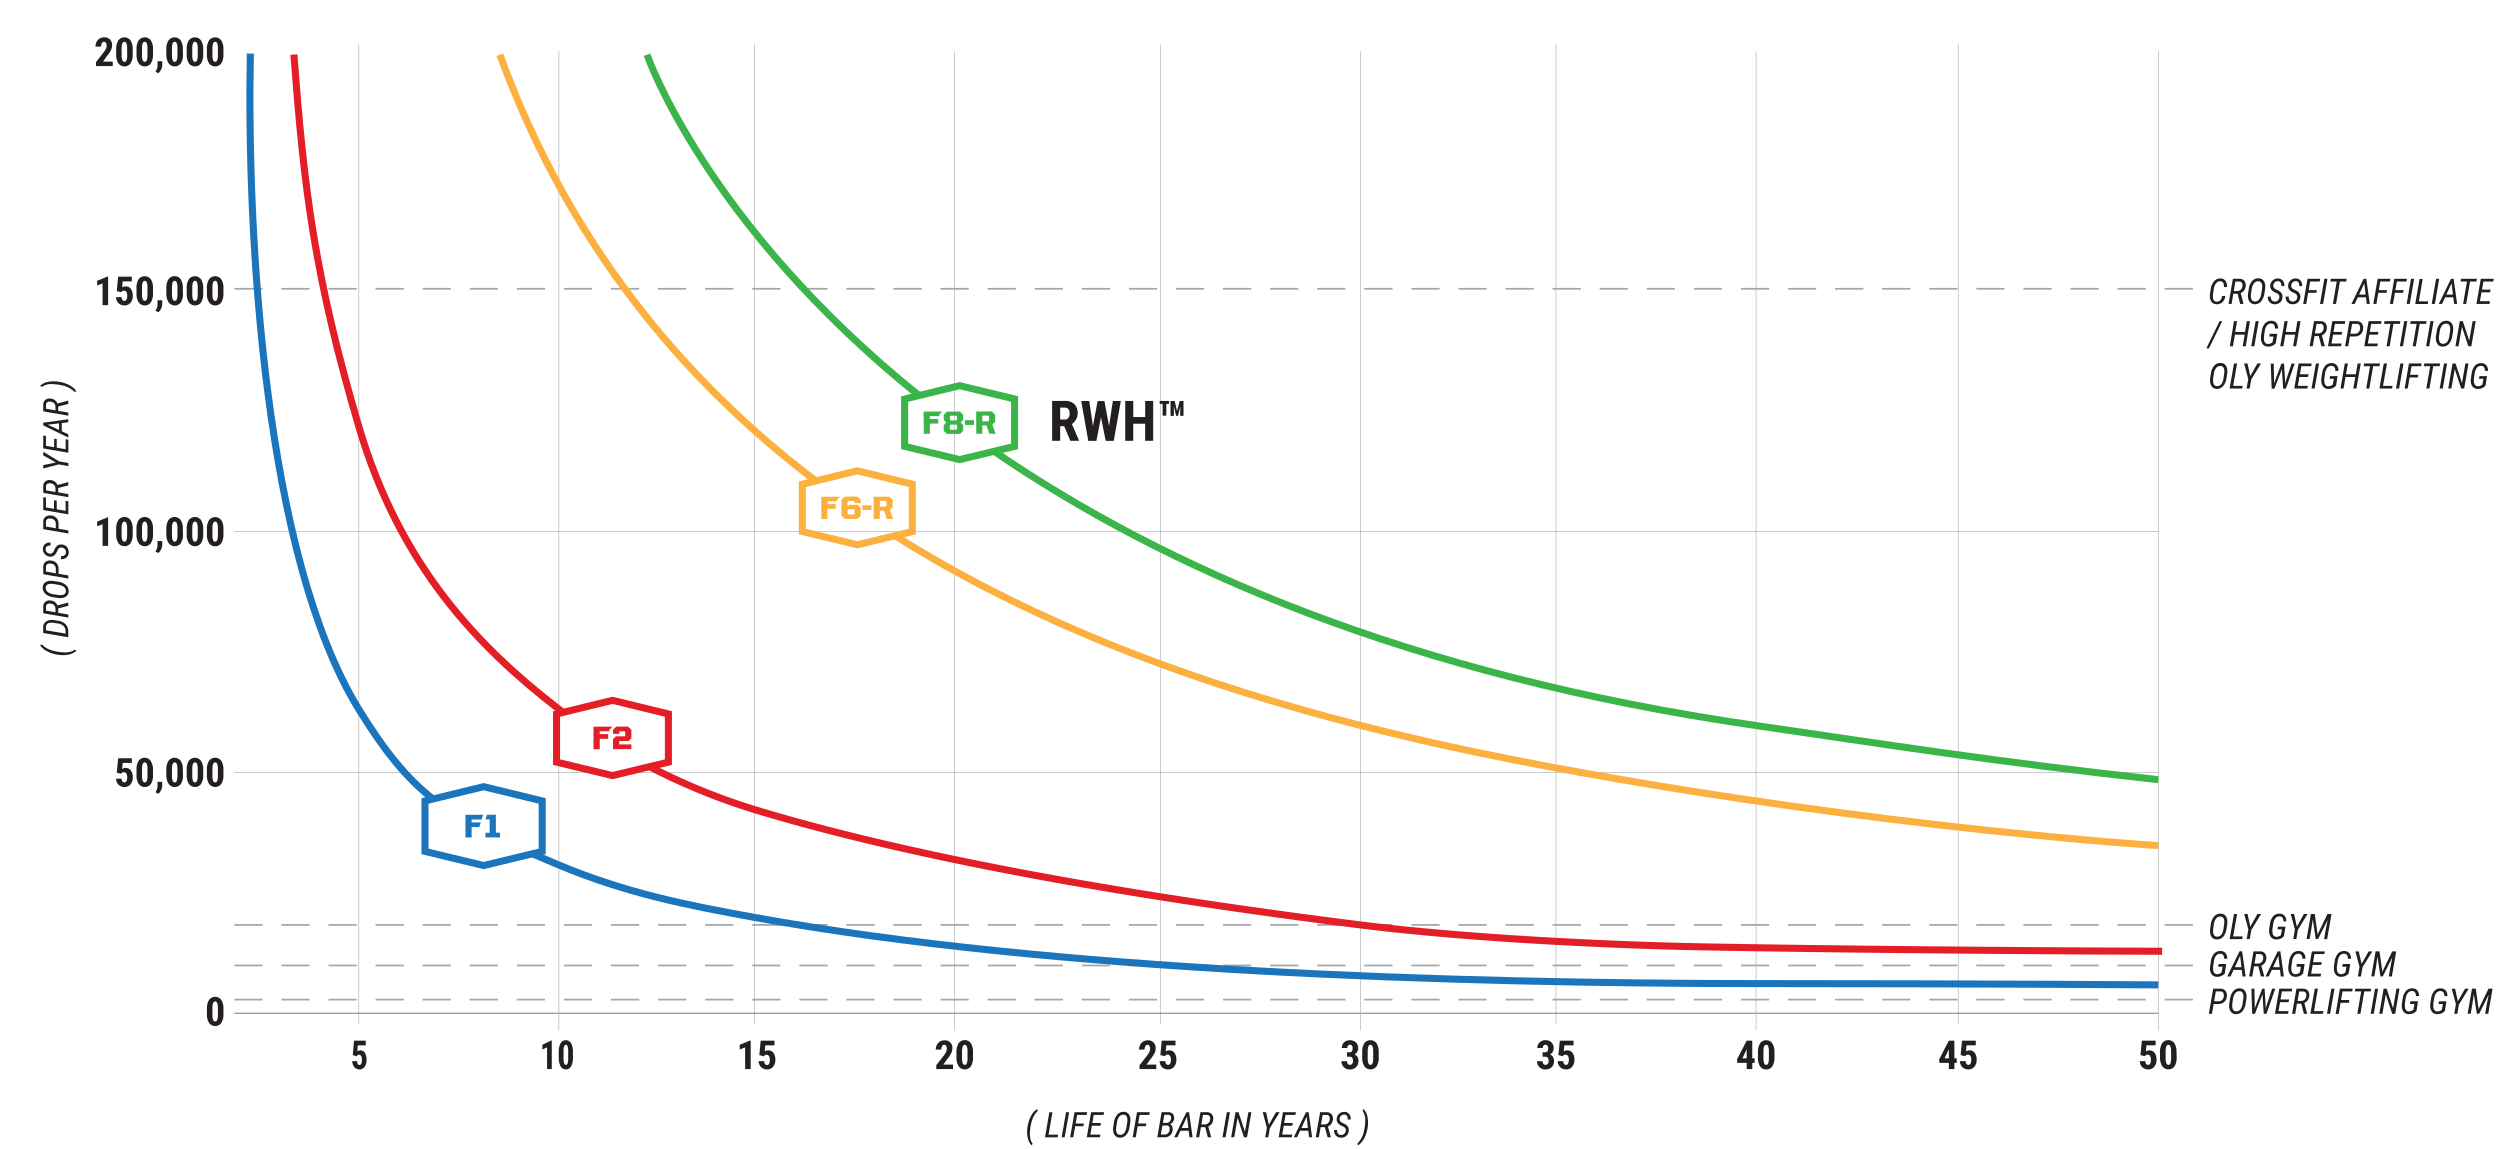 <?xml version="1.0" encoding="UTF-8"?> <svg xmlns="http://www.w3.org/2000/svg" id="ARTWORK" viewBox="0 0 1062 488"> <defs> <style>.cls-1,.cls-10,.cls-2,.cls-3,.cls-5,.cls-7,.cls-9{fill:none;stroke-miterlimit:10;}.cls-1,.cls-2{stroke:#a5a7aa;}.cls-1,.cls-3{stroke-width:0.25px;}.cls-2{stroke-width:0.75px;stroke-dasharray:12 8;}.cls-3{stroke:#231f20;}.cls-4{fill:#231f20;}.cls-5{stroke:#1b75bc;}.cls-10,.cls-5,.cls-7,.cls-9{stroke-width:3px;}.cls-6{fill:#1b75bc;}.cls-7{stroke:#e41e26;}.cls-8{fill:#e41e26;}.cls-9{stroke:#3bb54a;}.cls-10{stroke:#fbb040;}.cls-11{fill:#3bb54a;}.cls-12{fill:#fbb040;}</style> </defs> <title>Fscale_ApplicationChart_Research</title> <line class="cls-1" x1="152.42" y1="434.89" x2="152.42" y2="18.74"></line> <line class="cls-1" x1="320.53" y1="434.89" x2="320.53" y2="18.74"></line> <line class="cls-1" x1="492.88" y1="434.89" x2="492.88" y2="18.74"></line> <line class="cls-1" x1="660.98" y1="434.89" x2="660.98" y2="18.74"></line> <line class="cls-1" x1="831.84" y1="434.89" x2="831.84" y2="18.74"></line> <line class="cls-2" x1="99.54" y1="122.68" x2="935.84" y2="122.68"></line> <line class="cls-1" x1="99.54" y1="225.79" x2="916.84" y2="225.79"></line> <line class="cls-1" x1="99.54" y1="328.09" x2="916.84" y2="328.09"></line> <line class="cls-2" x1="99.54" y1="392.9" x2="935.84" y2="392.9"></line> <line class="cls-3" x1="99.54" y1="430.39" x2="916.84" y2="430.39"></line> <line class="cls-1" x1="99.54" y1="430.39" x2="916.84" y2="430.39"></line> <polyline class="cls-1" points="237.42 437.89 237.42 358.37 237.42 332.55 237.42 21.75"></polyline> <line class="cls-1" x1="405.53" y1="437.89" x2="405.53" y2="21.74"></line> <line class="cls-1" x1="577.88" y1="437.89" x2="577.88" y2="21.74"></line> <line class="cls-1" x1="745.98" y1="437.89" x2="745.98" y2="21.74"></line> <path class="cls-4" d="M94.92,430.72a6.85,6.85,0,0,1-.91,3.84,3.21,3.21,0,0,1-5.17,0,6.55,6.55,0,0,1-.94-3.69v-2.28a6.76,6.76,0,0,1,.9-3.82,3.21,3.21,0,0,1,5.2,0,6.63,6.63,0,0,1,.92,3.74Zm-2.36-2.45a6.19,6.19,0,0,0-.28-2.15.94.94,0,0,0-.88-.71c-.75,0-1.13.87-1.16,2.62v3a6.06,6.06,0,0,0,.29,2.19,1,1,0,0,0,.89.71.91.91,0,0,0,.85-.67,6,6,0,0,0,.29-2Z"></path> <path class="cls-4" d="M234.4,454.14h-2v-9.22l-2,.89v-2l3.78-1.8h.21Z"></path> <path class="cls-4" d="M243.38,449.15a7.64,7.64,0,0,1-.78,3.83,2.54,2.54,0,0,1-4.44,0,7.37,7.37,0,0,1-.81-3.69V447a7.65,7.65,0,0,1,.78-3.82,2.55,2.55,0,0,1,4.46,0,7.49,7.49,0,0,1,.79,3.74Zm-2-2.45a7.21,7.21,0,0,0-.24-2.15q-.24-.72-.75-.72c-.64,0-1,.88-1,2.63v3a7.34,7.34,0,0,0,.24,2.18c.17.48.42.72.77.72s.57-.23.73-.67a6.46,6.46,0,0,0,.25-2Z"></path> <path class="cls-4" d="M404.84,454.15h-7.12V452.5l3.27-4.17a9.75,9.75,0,0,0,.92-1.52,3.11,3.11,0,0,0,.29-1.25,2.42,2.42,0,0,0-.28-1.27.89.89,0,0,0-.8-.46,1,1,0,0,0-.91.54,2.89,2.89,0,0,0-.33,1.51h-2.36a4.6,4.6,0,0,1,.46-2,3.46,3.46,0,0,1,1.3-1.43,3.51,3.51,0,0,1,1.88-.51,3.1,3.1,0,0,1,3.4,3.43,4.82,4.82,0,0,1-.49,2.07,12.68,12.68,0,0,1-1.79,2.59l-1.55,2.22h4.11Z"></path> <path class="cls-4" d="M413.33,449.15a6.71,6.71,0,0,1-.91,3.83,3.2,3.2,0,0,1-5.16,0,6.55,6.55,0,0,1-.95-3.69v-2.28a6.75,6.75,0,0,1,.91-3.82,2.94,2.94,0,0,1,2.59-1.33,3,3,0,0,1,2.6,1.31,6.66,6.66,0,0,1,.92,3.74ZM411,446.7a6.15,6.15,0,0,0-.29-2.15.93.93,0,0,0-.88-.72c-.74,0-1.13.88-1.16,2.63v3a6.19,6.19,0,0,0,.29,2.18,1,1,0,0,0,.89.72.9.9,0,0,0,.85-.67,6,6,0,0,0,.3-2Z"></path> <path class="cls-4" d="M572.16,447h1.14a1,1,0,0,0,1-.46,2.15,2.15,0,0,0,.3-1.21,1.81,1.81,0,0,0-.31-1.13,1,1,0,0,0-.83-.41,1,1,0,0,0-.8.39,1.49,1.49,0,0,0-.31,1H570a3.33,3.33,0,0,1,.43-1.7,3.05,3.05,0,0,1,1.22-1.17,4,4,0,0,1,4.35.49,3.38,3.38,0,0,1,.95,2.52,2.86,2.86,0,0,1-.43,1.53,3,3,0,0,1-1.12,1.07,2.55,2.55,0,0,1,1.27,1.1,3.76,3.76,0,0,1-.6,4.3,3.76,3.76,0,0,1-2.7,1,3.4,3.4,0,0,1-2.51-1,3.35,3.35,0,0,1-1-2.51h2.35a1.71,1.71,0,0,0,.34,1.09,1,1,0,0,0,.86.45,1.17,1.17,0,0,0,1-.45,1.92,1.92,0,0,0,.35-1.2q0-1.8-1.38-1.8h-1.16Z"></path> <path class="cls-4" d="M585.68,449.15a6.71,6.71,0,0,1-.91,3.83,3.2,3.2,0,0,1-5.16,0,6.47,6.47,0,0,1-.94-3.69v-2.28a6.76,6.76,0,0,1,.9-3.82,3.21,3.21,0,0,1,5.19,0,6.58,6.58,0,0,1,.92,3.74Zm-2.35-2.45a6.15,6.15,0,0,0-.29-2.15.93.93,0,0,0-.87-.72c-.75,0-1.14.88-1.17,2.63v3a6.19,6.19,0,0,0,.29,2.18,1,1,0,0,0,.89.72.9.9,0,0,0,.85-.67,5.71,5.71,0,0,0,.3-2Z"></path> <path class="cls-4" d="M744.37,449.58h1v1.94h-1v2.63H742v-2.63h-4l-.11-1.51,4.1-7.94h2.36Zm-4.18,0H742v-4l0,.1Z"></path> <path class="cls-4" d="M753.79,449.15a6.71,6.71,0,0,1-.91,3.83,3,3,0,0,1-2.59,1.33,3,3,0,0,1-2.58-1.29,6.55,6.55,0,0,1-.94-3.69v-2.28a6.67,6.67,0,0,1,.91-3.82,2.93,2.93,0,0,1,2.59-1.33,3,3,0,0,1,2.6,1.31,6.66,6.66,0,0,1,.92,3.74Zm-2.36-2.45a6.19,6.19,0,0,0-.28-2.15.94.94,0,0,0-.88-.72c-.74,0-1.13.88-1.16,2.63v3a6.19,6.19,0,0,0,.29,2.18.94.94,0,0,0,.89.72.91.91,0,0,0,.85-.67,6,6,0,0,0,.29-2Z"></path> <path class="cls-4" d="M909.27,448.21l.6-6.14h5.85v2h-3.93l-.21,2.58a2.5,2.5,0,0,1,1.4-.45,2.71,2.71,0,0,1,2.3,1.06,4.87,4.87,0,0,1,.81,3,4.33,4.33,0,0,1-1,2.93,3.23,3.23,0,0,1-2.57,1.11,3.58,3.58,0,0,1-1.77-.45,3.3,3.3,0,0,1-1.28-1.26,3.66,3.66,0,0,1-.48-1.82h2.32a2.23,2.23,0,0,0,.38,1.18,1,1,0,0,0,.81.42,1,1,0,0,0,.9-.56,3.56,3.56,0,0,0,.31-1.68,2.65,2.65,0,0,0-.38-1.58,1.21,1.21,0,0,0-1-.54,1.24,1.24,0,0,0-1,.46l-.15.21Z"></path> <path class="cls-4" d="M924.64,449.15a6.71,6.71,0,0,1-.91,3.83,3.2,3.2,0,0,1-5.16,0,6.55,6.55,0,0,1-1-3.69v-2.28a6.75,6.75,0,0,1,.91-3.82,2.94,2.94,0,0,1,2.59-1.33,3,3,0,0,1,2.6,1.31,6.66,6.66,0,0,1,.92,3.74Zm-2.35-2.45a6.15,6.15,0,0,0-.29-2.15.93.93,0,0,0-.88-.72c-.74,0-1.13.88-1.16,2.63v3a6.19,6.19,0,0,0,.29,2.18,1,1,0,0,0,.89.72.9.9,0,0,0,.85-.67,5.71,5.71,0,0,0,.3-2Z"></path> <path class="cls-4" d="M49.6,328.24l.59-6.14H56v2H52.12l-.22,2.59a2.46,2.46,0,0,1,1.4-.46,2.75,2.75,0,0,1,2.31,1.06,5,5,0,0,1,.8,3,4.3,4.3,0,0,1-1,2.92,3.21,3.21,0,0,1-2.57,1.12,3.52,3.52,0,0,1-1.77-.46,3.34,3.34,0,0,1-1.28-1.25,3.61,3.61,0,0,1-.47-1.83h2.32a2.23,2.23,0,0,0,.37,1.18,1,1,0,0,0,1.71-.14,3.49,3.49,0,0,0,.32-1.68,2.75,2.75,0,0,0-.38-1.58,1.24,1.24,0,0,0-1.06-.53,1.25,1.25,0,0,0-1,.45l-.15.21Z"></path> <path class="cls-4" d="M65,329.19a6.82,6.82,0,0,1-.9,3.83,3.21,3.21,0,0,1-5.17,0,6.51,6.51,0,0,1-.94-3.7v-2.28a6.78,6.78,0,0,1,.9-3.82,3,3,0,0,1,2.6-1.32A2.93,2.93,0,0,1,64,323.25,6.55,6.55,0,0,1,65,327Zm-2.35-2.46a6.09,6.09,0,0,0-.28-2.14.94.94,0,0,0-.88-.72c-.75,0-1.14.87-1.16,2.62v3a6.31,6.31,0,0,0,.28,2.18,1,1,0,0,0,.89.71.91.91,0,0,0,.86-.67,6,6,0,0,0,.29-2.05Z"></path> <path class="cls-4" d="M67.3,337.22l-1.25-.65.32-.59a4.41,4.41,0,0,0,.55-2v-1.87h2v1.67a4.82,4.82,0,0,1-1.65,3.41Z"></path> <path class="cls-4" d="M77.73,329.19a6.73,6.73,0,0,1-.91,3.83,3.2,3.2,0,0,1-5.16,0,6.58,6.58,0,0,1-1-3.7v-2.28a6.7,6.7,0,0,1,.91-3.82,3.22,3.22,0,0,1,5.19,0,6.63,6.63,0,0,1,.92,3.74Zm-2.35-2.46a6.05,6.05,0,0,0-.29-2.14.93.93,0,0,0-.88-.72c-.74,0-1.13.87-1.16,2.62v3a6.27,6.27,0,0,0,.29,2.18,1,1,0,0,0,.89.71.9.9,0,0,0,.85-.67,5.91,5.91,0,0,0,.3-2.05Z"></path> <path class="cls-4" d="M86.32,329.19a6.82,6.82,0,0,1-.9,3.83,3.21,3.21,0,0,1-5.17,0,6.51,6.51,0,0,1-.94-3.7v-2.28a6.78,6.78,0,0,1,.9-3.82,3.22,3.22,0,0,1,5.19,0,6.55,6.55,0,0,1,.92,3.74ZM84,326.73a6.34,6.34,0,0,0-.28-2.14.94.94,0,0,0-.88-.72c-.75,0-1.14.87-1.16,2.62v3a6.31,6.31,0,0,0,.28,2.18,1,1,0,0,0,.89.71.89.89,0,0,0,.85-.67,5.68,5.68,0,0,0,.3-2.05Z"></path> <path class="cls-4" d="M94.92,329.19A6.81,6.81,0,0,1,94,333a3.21,3.21,0,0,1-5.17,0,6.59,6.59,0,0,1-.94-3.7v-2.28a6.78,6.78,0,0,1,.9-3.82,3.23,3.23,0,0,1,5.2,0,6.63,6.63,0,0,1,.92,3.74Zm-2.36-2.46a6.09,6.09,0,0,0-.28-2.14.94.94,0,0,0-.88-.72c-.75,0-1.13.87-1.16,2.62v3a6,6,0,0,0,.29,2.18,1,1,0,0,0,.89.71.91.91,0,0,0,.85-.67,6,6,0,0,0,.29-2.05Z"></path> <path class="cls-4" d="M45.93,231.89H43.57v-9.22l-2.29.89v-2l4.4-1.8h.25Z"></path> <path class="cls-4" d="M56.37,226.9a6.71,6.71,0,0,1-.91,3.83,3.2,3.2,0,0,1-5.16,0,6.48,6.48,0,0,1-.94-3.7v-2.28a6.8,6.8,0,0,1,.9-3.82,3.22,3.22,0,0,1,5.19,0,6.63,6.63,0,0,1,.92,3.74ZM54,224.45a6.11,6.11,0,0,0-.29-2.15.93.93,0,0,0-.87-.72c-.75,0-1.14.88-1.17,2.63v3a6.23,6.23,0,0,0,.29,2.18,1,1,0,0,0,.89.72.92.92,0,0,0,.85-.67,5.74,5.74,0,0,0,.3-2.06Z"></path> <path class="cls-4" d="M65,226.9a6.79,6.79,0,0,1-.91,3.83,3.21,3.21,0,0,1-5.17,0,6.56,6.56,0,0,1-.94-3.7v-2.28a6.8,6.8,0,0,1,.9-3.82,3.23,3.23,0,0,1,5.2,0A6.63,6.63,0,0,1,65,224.7Zm-2.36-2.45a6.15,6.15,0,0,0-.28-2.15.94.94,0,0,0-.88-.72c-.75,0-1.13.88-1.16,2.63v3a6.27,6.27,0,0,0,.28,2.18,1,1,0,0,0,.9.72.92.92,0,0,0,.85-.67,6,6,0,0,0,.29-2.06Z"></path> <path class="cls-4" d="M67.3,234.94l-1.25-.66.32-.59a4.41,4.41,0,0,0,.55-2v-1.87h2v1.67a4.86,4.86,0,0,1-1.65,3.42Z"></path> <path class="cls-4" d="M77.73,226.9a6.71,6.71,0,0,1-.91,3.83,3.2,3.2,0,0,1-5.16,0,6.56,6.56,0,0,1-1-3.7v-2.28a6.72,6.72,0,0,1,.91-3.82,3.22,3.22,0,0,1,5.19,0,6.63,6.63,0,0,1,.92,3.74Zm-2.35-2.45a6.11,6.11,0,0,0-.29-2.15.93.93,0,0,0-.88-.72c-.74,0-1.13.88-1.16,2.63v3a6.23,6.23,0,0,0,.29,2.18,1,1,0,0,0,.89.72.92.92,0,0,0,.85-.67,6,6,0,0,0,.3-2.06Z"></path> <path class="cls-4" d="M86.32,226.9a6.8,6.8,0,0,1-.9,3.83,3.21,3.21,0,0,1-5.17,0,6.48,6.48,0,0,1-.94-3.7v-2.28a6.8,6.8,0,0,1,.9-3.82,3.22,3.22,0,0,1,5.19,0,6.55,6.55,0,0,1,.92,3.74ZM84,224.45a6.15,6.15,0,0,0-.28-2.15.94.94,0,0,0-.88-.72c-.75,0-1.14.88-1.16,2.63v3a6.27,6.27,0,0,0,.28,2.18,1,1,0,0,0,.89.72.91.91,0,0,0,.85-.67,5.74,5.74,0,0,0,.3-2.06Z"></path> <path class="cls-4" d="M94.92,226.9a6.79,6.79,0,0,1-.91,3.83,3,3,0,0,1-2.59,1.33,3,3,0,0,1-2.58-1.29,6.56,6.56,0,0,1-.94-3.7v-2.28a6.8,6.8,0,0,1,.9-3.82,3.23,3.23,0,0,1,5.2,0,6.63,6.63,0,0,1,.92,3.74Zm-2.36-2.45a6.15,6.15,0,0,0-.28-2.15.94.94,0,0,0-.88-.72c-.75,0-1.13.88-1.16,2.63v3a6,6,0,0,0,.29,2.18.94.94,0,0,0,.89.72.92.92,0,0,0,.85-.67,6,6,0,0,0,.29-2.06Z"></path> <path class="cls-4" d="M45.93,129.61H43.57v-9.23l-2.29.89v-2l4.4-1.8h.25Z"></path> <path class="cls-4" d="M49.6,123.67l.59-6.14H56v2H52.12l-.22,2.58a2.52,2.52,0,0,1,1.4-.45,2.73,2.73,0,0,1,2.31,1.06,4.93,4.93,0,0,1,.8,3,4.33,4.33,0,0,1-1,2.93,3.23,3.23,0,0,1-2.57,1.11,3.61,3.61,0,0,1-1.77-.45,3.3,3.3,0,0,1-1.28-1.26,3.55,3.55,0,0,1-.47-1.82h2.32a2.23,2.23,0,0,0,.37,1.18,1,1,0,0,0,.81.42,1,1,0,0,0,.9-.56,3.55,3.55,0,0,0,.32-1.68A2.73,2.73,0,0,0,53.7,124a1.21,1.21,0,0,0-1.06-.53,1.25,1.25,0,0,0-1,.45l-.15.21Z"></path> <path class="cls-4" d="M65,124.61a6.85,6.85,0,0,1-.91,3.84,3.21,3.21,0,0,1-5.17,0,6.55,6.55,0,0,1-.94-3.69v-2.28a6.76,6.76,0,0,1,.9-3.82,3.22,3.22,0,0,1,5.2,0,6.67,6.67,0,0,1,.92,3.75Zm-2.36-2.45a6.19,6.19,0,0,0-.28-2.15.94.94,0,0,0-.88-.71c-.75,0-1.13.87-1.16,2.62v3a6.23,6.23,0,0,0,.28,2.18,1,1,0,0,0,.9.72.91.91,0,0,0,.85-.67,6,6,0,0,0,.29-2Z"></path> <path class="cls-4" d="M67.3,132.65,66.05,132l.32-.59a4.45,4.45,0,0,0,.55-2v-1.86h2v1.66a4.81,4.81,0,0,1-1.65,3.42Z"></path> <path class="cls-4" d="M77.73,124.61a6.77,6.77,0,0,1-.91,3.84,3.2,3.2,0,0,1-5.16,0,6.55,6.55,0,0,1-1-3.69v-2.28a6.67,6.67,0,0,1,.91-3.82,2.94,2.94,0,0,1,2.59-1.33,3,3,0,0,1,2.6,1.31,6.67,6.67,0,0,1,.92,3.75Zm-2.35-2.45a6.15,6.15,0,0,0-.29-2.15.94.94,0,0,0-.88-.71c-.74,0-1.13.87-1.16,2.62v3a6.19,6.19,0,0,0,.29,2.18,1,1,0,0,0,.89.72.9.9,0,0,0,.85-.67,6,6,0,0,0,.3-2Z"></path> <path class="cls-4" d="M86.32,124.61a6.85,6.85,0,0,1-.9,3.84,3.21,3.21,0,0,1-5.17,0,6.47,6.47,0,0,1-.94-3.69v-2.28a6.76,6.76,0,0,1,.9-3.82,3.21,3.21,0,0,1,5.19,0,6.59,6.59,0,0,1,.92,3.75ZM84,122.16a6.19,6.19,0,0,0-.28-2.15.94.94,0,0,0-.88-.71c-.75,0-1.14.87-1.16,2.62v3a6.23,6.23,0,0,0,.28,2.18,1,1,0,0,0,.89.72.89.89,0,0,0,.85-.67,5.71,5.71,0,0,0,.3-2Z"></path> <path class="cls-4" d="M94.92,124.61a6.85,6.85,0,0,1-.91,3.84,3.21,3.21,0,0,1-5.17,0,6.55,6.55,0,0,1-.94-3.69v-2.28a6.76,6.76,0,0,1,.9-3.82,3.22,3.22,0,0,1,5.2,0,6.67,6.67,0,0,1,.92,3.75Zm-2.36-2.45a6.19,6.19,0,0,0-.28-2.15.94.94,0,0,0-.88-.71c-.75,0-1.13.87-1.16,2.62v3a6,6,0,0,0,.29,2.18.94.94,0,0,0,.89.72.91.91,0,0,0,.85-.67,6,6,0,0,0,.29-2Z"></path> <path class="cls-4" d="M945.34,125.71a4.34,4.34,0,0,1-1.24,2.62,3.36,3.36,0,0,1-2.53.91,2.63,2.63,0,0,1-1.47-.44,2.76,2.76,0,0,1-1-1.23,4.73,4.73,0,0,1-.35-1.8,5.65,5.65,0,0,1,.06-1l.29-1.88a6.42,6.42,0,0,1,1.45-3.41,3.46,3.46,0,0,1,2.75-1.18,2.49,2.49,0,0,1,2.07,1,3.9,3.9,0,0,1,.65,2.61h-1.32a4.47,4.47,0,0,0-.11-1.39,1.53,1.53,0,0,0-.47-.75,1.44,1.44,0,0,0-.9-.29,2.2,2.2,0,0,0-1.82.83,5.46,5.46,0,0,0-1,2.6l-.29,1.89a6.9,6.9,0,0,0-.07,1.4,2.51,2.51,0,0,0,.45,1.44,1.4,1.4,0,0,0,1.08.51,2.06,2.06,0,0,0,1.54-.51,3.51,3.51,0,0,0,.87-1.88Z"></path> <path class="cls-4" d="M950.54,124.79H948.7L948,129.1h-1.31l1.84-10.66h2.82a2.63,2.63,0,0,1,2.06.88,3,3,0,0,1,.55,2.26,3.4,3.4,0,0,1-.64,1.75,3.56,3.56,0,0,1-1.47,1.16L953,129v.1h-1.4Zm-1.64-1.15h1.51a2.23,2.23,0,0,0,1.23-.37,2.13,2.13,0,0,0,.78-1,3,3,0,0,0,.18-1.42,1.39,1.39,0,0,0-.4-.89,1.45,1.45,0,0,0-.94-.35H949.6Z"></path> <path class="cls-4" d="M957.77,129.24a2.59,2.59,0,0,1-2.08-1,3.94,3.94,0,0,1-.77-2.52,6.22,6.22,0,0,1,.06-1.06l.31-2a6.3,6.3,0,0,1,1.43-3.29,3.44,3.44,0,0,1,2.71-1.14,2.66,2.66,0,0,1,2,.83,3.69,3.69,0,0,1,.85,2.27l0,.4a7.45,7.45,0,0,1-.07,1.06l-.31,2a6.35,6.35,0,0,1-1.43,3.27A3.43,3.43,0,0,1,957.77,129.24Zm3.14-6.42.07-.71a3.24,3.24,0,0,0-.35-1.93,1.46,1.46,0,0,0-1.28-.69,2.19,2.19,0,0,0-1.8.78,5,5,0,0,0-1,2.43l-.31,2.11-.06.6a3.38,3.38,0,0,0,.35,1.93,1.47,1.47,0,0,0,1.29.72c1.43,0,2.34-1,2.72-3Z"></path> <path class="cls-4" d="M968.25,126.34a1.61,1.61,0,0,0-.22-1.11,2.83,2.83,0,0,0-1.25-.86,5.75,5.75,0,0,1-1.44-.84,2.58,2.58,0,0,1-.94-2.27,3,3,0,0,1,1.05-2.14,3.21,3.21,0,0,1,2.28-.83,2.61,2.61,0,0,1,2,.94,3.14,3.14,0,0,1,.65,2.29H969.1a2.33,2.33,0,0,0-.3-1.54,1.34,1.34,0,0,0-1.14-.54,1.84,1.84,0,0,0-1.33.48,2.05,2.05,0,0,0-.62,1.31,1.45,1.45,0,0,0,.28,1.06,3,3,0,0,0,1.23.83,5.84,5.84,0,0,1,1.37.78,2.66,2.66,0,0,1,1,2.43,3,3,0,0,1-1,2.12,3.32,3.32,0,0,1-2.36.79,2.81,2.81,0,0,1-2.14-.93,3.09,3.09,0,0,1-.73-2.31h1.31a2.13,2.13,0,0,0,.36,1.51,1.54,1.54,0,0,0,1.28.57,1.92,1.92,0,0,0,1.35-.44A1.94,1.94,0,0,0,968.25,126.34Z"></path> <path class="cls-4" d="M975.85,126.34a1.61,1.61,0,0,0-.22-1.11,2.83,2.83,0,0,0-1.25-.86,5.75,5.75,0,0,1-1.44-.84,2.61,2.61,0,0,1-.94-2.27,3.12,3.12,0,0,1,1-2.14,3.22,3.22,0,0,1,2.29-.83,2.6,2.6,0,0,1,2,.94,3.14,3.14,0,0,1,.65,2.29H976.7a2.33,2.33,0,0,0-.3-1.54,1.33,1.33,0,0,0-1.14-.54,1.81,1.81,0,0,0-1.32.48,2,2,0,0,0-.62,1.31,1.4,1.4,0,0,0,.27,1.06,3.06,3.06,0,0,0,1.23.83,5.84,5.84,0,0,1,1.37.78,2.69,2.69,0,0,1,1,2.43,3.08,3.08,0,0,1-1,2.12,3.36,3.36,0,0,1-2.37.79,2.83,2.83,0,0,1-2.14-.93,3.09,3.09,0,0,1-.73-2.31h1.32a2.08,2.08,0,0,0,.35,1.51,1.54,1.54,0,0,0,1.28.57,1.88,1.88,0,0,0,2-1.75Z"></path> <path class="cls-4" d="M984,124.39h-3.49l-.81,4.71h-1.31l1.85-10.66h5.39l-.21,1.15h-4.07l-.64,3.65h3.5Z"></path> <path class="cls-4" d="M986.85,129.1h-1.31l1.85-10.66h1.31Z"></path> <path class="cls-4" d="M996.67,119.59H994l-1.65,9.51H991l1.65-9.51h-2.71l.2-1.15h6.74Z"></path> <path class="cls-4" d="M1005.06,126.31h-3.48l-1.29,2.79H998.9l5.17-10.66h1.13l1.49,10.66h-1.3Zm-2.94-1.15h2.8l-.56-4.83Z"></path> <path class="cls-4" d="M1013.8,124.39h-3.49l-.81,4.71h-1.31l1.84-10.66h5.39l-.2,1.15h-4.08l-.63,3.65H1014Z"></path> <path class="cls-4" d="M1020.85,124.39h-3.49l-.81,4.71h-1.31l1.84-10.66h5.4l-.21,1.15h-4.07l-.64,3.65h3.5Z"></path> <path class="cls-4" d="M1023.66,129.1h-1.31l1.85-10.66h1.31Z"></path> <path class="cls-4" d="M1027.52,128h4l-.2,1.15H1026l1.84-10.66h1.32Z"></path> <path class="cls-4" d="M1034.35,129.1H1033l1.85-10.66h1.31Z"></path> <path class="cls-4" d="M1042.16,126.31h-3.49l-1.29,2.79H1036l5.18-10.66h1.12l1.49,10.66h-1.29Zm-3-1.15H1042l-.57-4.83Z"></path> <path class="cls-4" d="M1052,119.59h-2.72l-1.64,9.51h-1.31l1.64-9.51h-2.71l.2-1.15h6.74Z"></path> <path class="cls-4" d="M1057.79,124.17h-3.65l-.66,3.78h4.26l-.2,1.15H1052l1.84-10.66h5.5l-.2,1.15h-4.19l-.6,3.43H1058Z"></path> <path class="cls-4" d="M938.37,148h-1.13l5.64-11.57H944Z"></path> <path class="cls-4" d="M954,147.08h-1.31l.86-4.92h-4.15l-.86,4.92h-1.31L949,136.43h1.31l-.8,4.58h4.16l.79-4.58h1.31Z"></path> <path class="cls-4" d="M957.63,147.08h-1.31l1.86-10.65h1.31Z"></path> <path class="cls-4" d="M966.75,145.75a3.19,3.19,0,0,1-.71.71,4.19,4.19,0,0,1-2.6.77,2.74,2.74,0,0,1-2.15-.93,3.88,3.88,0,0,1-.82-2.48,6.27,6.27,0,0,1,0-1.06l.33-2.1a6.21,6.21,0,0,1,1.34-3.24,3.47,3.47,0,0,1,2.78-1.14,2.72,2.72,0,0,1,2.11.91,3.46,3.46,0,0,1,.7,2.37h-1.31a2.53,2.53,0,0,0-.4-1.59,1.44,1.44,0,0,0-1.16-.53,2.16,2.16,0,0,0-1.79.72,4.91,4.91,0,0,0-1,2.48l-.34,2.23,0,.6V144c.07,1.38.65,2.09,1.72,2.11a2.62,2.62,0,0,0,1-.17,4.23,4.23,0,0,0,.9-.53l.44-2.46H964l.2-1.15h3.19Z"></path> <path class="cls-4" d="M975.42,147.08h-1.31l.85-4.92h-4.15l-.85,4.92h-1.31l1.84-10.65h1.31L971,141h4.16l.79-4.58h1.32Z"></path> <path class="cls-4" d="M985,142.77H983.2l-.75,4.31h-1.31L983,136.43h2.82a2.61,2.61,0,0,1,2.06.89,2.92,2.92,0,0,1,.55,2.25,3.42,3.42,0,0,1-.63,1.76,3.54,3.54,0,0,1-1.47,1.15l1.23,4.51v.09h-1.41Zm-1.64-1.15,1.52,0a2.2,2.2,0,0,0,1.22-.38,2.1,2.1,0,0,0,.79-1,3,3,0,0,0,.17-1.43,1.39,1.39,0,0,0-.39-.88,1.43,1.43,0,0,0-1-.36H984.1Z"></path> <path class="cls-4" d="M994.74,142.16h-3.65l-.66,3.77h4.26l-.2,1.15h-5.56l1.84-10.65h5.5l-.2,1.14h-4.19l-.6,3.44h3.66Z"></path> <path class="cls-4" d="M998.25,142.92l-.73,4.16h-1.31l1.85-10.65h3.21a2.56,2.56,0,0,1,2,.93,3.07,3.07,0,0,1,.59,2.27,3.62,3.62,0,0,1-1.09,2.41,3.49,3.49,0,0,1-2.47.88Zm.2-1.16h1.92a2.15,2.15,0,0,0,1.26-.37,2.09,2.09,0,0,0,.78-1.08,3,3,0,0,0,.16-1.42,1.51,1.51,0,0,0-.41-.94,1.36,1.36,0,0,0-.92-.38h-2.07Z"></path> <path class="cls-4" d="M1010.16,142.16h-3.65l-.66,3.77h4.26l-.2,1.15h-5.57l1.85-10.65h5.5l-.2,1.14h-4.19l-.6,3.44h3.66Z"></path> <path class="cls-4" d="M1019.47,137.57h-2.72l-1.64,9.51h-1.31l1.65-9.51h-2.72l.21-1.14h6.73Z"></path> <path class="cls-4" d="M1020.78,147.08h-1.31l1.85-10.65h1.31Z"></path> <path class="cls-4" d="M1030.61,137.57h-2.72l-1.64,9.51h-1.31l1.64-9.51h-2.71l.2-1.14h6.74Z"></path> <path class="cls-4" d="M1031.92,147.08h-1.31l1.85-10.65h1.31Z"></path> <path class="cls-4" d="M1037.62,147.23a2.62,2.62,0,0,1-2.08-.95,4,4,0,0,1-.78-2.53,9.42,9.42,0,0,1,.06-1.06l.31-2a6.34,6.34,0,0,1,1.44-3.29,3.39,3.39,0,0,1,2.7-1.13,2.63,2.63,0,0,1,2,.83,3.66,3.66,0,0,1,.84,2.26l0,.4a9.45,9.45,0,0,1-.07,1.07l-.31,2a6.28,6.28,0,0,1-1.44,3.26A3.41,3.41,0,0,1,1037.62,147.23Zm3.14-6.42.06-.71a3.29,3.29,0,0,0-.34-1.94,1.5,1.5,0,0,0-1.29-.68,2.17,2.17,0,0,0-1.79.78,4.89,4.89,0,0,0-1,2.43l-.32,2.11,0,.59a3.33,3.33,0,0,0,.35,1.94,1.48,1.48,0,0,0,1.29.71c1.43.05,2.33-.95,2.71-3Z"></path> <path class="cls-4" d="M1049.83,147.08h-1.28l-2.73-8.27-1.43,8.27h-1.32l1.85-10.65h1.28l2.73,8.3,1.44-8.3h1.31Z"></path> <path class="cls-4" d="M941.67,165.21a2.64,2.64,0,0,1-2.08-1,4,4,0,0,1-.77-2.53,6.34,6.34,0,0,1,.06-1.06l.31-2a6.38,6.38,0,0,1,1.43-3.29,3.46,3.46,0,0,1,2.71-1.13,2.66,2.66,0,0,1,2,.83,3.69,3.69,0,0,1,.85,2.27l0,.39a9.33,9.33,0,0,1-.06,1.07l-.32,2a6.28,6.28,0,0,1-1.43,3.26A3.4,3.4,0,0,1,941.67,165.21Zm3.14-6.42.07-.71a3.31,3.31,0,0,0-.34-1.93,1.49,1.49,0,0,0-1.29-.69,2.19,2.19,0,0,0-1.8.78,5.07,5.07,0,0,0-1,2.43l-.31,2.11,0,.6a3.3,3.3,0,0,0,.34,1.93,1.47,1.47,0,0,0,1.29.72c1.43,0,2.34-1,2.72-3Z"></path> <path class="cls-4" d="M948.64,163.92h4.05l-.2,1.14h-5.36L949,154.41h1.32Z"></path> <path class="cls-4" d="M955.94,159.74l3-5.33h1.55l-4.15,6.76-.68,3.89h-1.31l.71-4.05-1.76-6.6h1.42Z"></path> <path class="cls-4" d="M966,161.79l0,1.06.37-1,2.8-7.39h1.09l.45,7.49,0,1,.36-1.28,2.38-7.22h1.34l-3.73,10.65h-1.18l-.51-7.82v-.54l-.21.64-3,7.72H965l-.39-10.65h1.28Z"></path> <path class="cls-4" d="M980.42,160.14h-3.65l-.66,3.78h4.26l-.2,1.14H974.6l1.85-10.65H982l-.2,1.15h-4.19L977,159h3.66Z"></path> <path class="cls-4" d="M983.25,165.06h-1.31l1.86-10.65h1.31Z"></path> <path class="cls-4" d="M992.37,163.73a3,3,0,0,1-.71.71,4.13,4.13,0,0,1-2.6.77,2.74,2.74,0,0,1-2.15-.93,3.85,3.85,0,0,1-.82-2.47,6.39,6.39,0,0,1,0-1.07l.33-2.1a6.24,6.24,0,0,1,1.34-3.24,3.47,3.47,0,0,1,2.78-1.14,2.76,2.76,0,0,1,2.11.91,3.49,3.49,0,0,1,.7,2.37h-1.31a2.55,2.55,0,0,0-.4-1.59,1.47,1.47,0,0,0-1.16-.53,2.16,2.16,0,0,0-1.79.73,4.83,4.83,0,0,0-1,2.47l-.34,2.24,0,.6v.5c.07,1.39.65,2.09,1.72,2.11a2.45,2.45,0,0,0,1-.17,3.85,3.85,0,0,0,.9-.53l.44-2.45H989.6l.2-1.15H993Z"></path> <path class="cls-4" d="M1001,165.06h-1.31l.85-4.92h-4.15l-.85,4.92h-1.31l1.84-10.65h1.31l-.8,4.58h4.16l.79-4.58h1.32Z"></path> <path class="cls-4" d="M1010.83,155.56h-2.71l-1.65,9.5h-1.31l1.65-9.5h-2.71l.2-1.15H1011Z"></path> <path class="cls-4" d="M1012.3,163.92h4.05l-.2,1.14h-5.37l1.85-10.65H1014Z"></path> <path class="cls-4" d="M1019.13,165.06h-1.31l1.85-10.65H1021Z"></path> <path class="cls-4" d="M1027.09,160.36h-3.49l-.81,4.7h-1.31l1.84-10.65h5.39l-.2,1.15h-4.08l-.64,3.65h3.5Z"></path> <path class="cls-4" d="M1036.37,155.56h-2.72l-1.64,9.5h-1.31l1.64-9.5h-2.71l.2-1.15h6.74Z"></path> <path class="cls-4" d="M1037.68,165.06h-1.31l1.85-10.65h1.31Z"></path> <path class="cls-4" d="M1046.79,165.06h-1.28l-2.73-8.26-1.44,8.26H1040l1.84-10.65h1.28l2.74,8.31,1.44-8.31h1.3Z"></path> <path class="cls-4" d="M1055.87,163.73a3,3,0,0,1-.71.71,4.13,4.13,0,0,1-2.6.77,2.72,2.72,0,0,1-2.15-.93,3.86,3.86,0,0,1-.83-2.47,6.4,6.4,0,0,1,.06-1.07l.32-2.1a6.41,6.41,0,0,1,1.34-3.24,3.51,3.51,0,0,1,2.79-1.14,2.76,2.76,0,0,1,2.11.91,3.49,3.49,0,0,1,.69,2.37h-1.3a2.55,2.55,0,0,0-.4-1.59,1.47,1.47,0,0,0-1.16-.53,2.15,2.15,0,0,0-1.79.73,4.91,4.91,0,0,0-1,2.47l-.33,2.24,0,.6v.5c.08,1.39.66,2.09,1.72,2.11a2.47,2.47,0,0,0,1-.17,3.85,3.85,0,0,0,.9-.53l.44-2.45h-1.89l.2-1.15h3.19Z"></path> <path class="cls-4" d="M941.67,399.08a2.58,2.58,0,0,1-2.08-.95,3.93,3.93,0,0,1-.77-2.52,6.22,6.22,0,0,1,.06-1.06l.31-2a6.34,6.34,0,0,1,1.43-3.29,3.4,3.4,0,0,1,2.71-1.13,2.65,2.65,0,0,1,2,.82,3.72,3.72,0,0,1,.85,2.27l0,.4a9.59,9.59,0,0,1-.06,1.07l-.32,2a6.35,6.35,0,0,1-1.43,3.27A3.43,3.43,0,0,1,941.67,399.08Zm3.14-6.41.07-.71a3.35,3.35,0,0,0-.34-1.94,1.48,1.48,0,0,0-1.29-.68,2.14,2.14,0,0,0-1.8.78,5,5,0,0,0-1,2.42l-.31,2.12,0,.59a3.35,3.35,0,0,0,.34,1.94,1.48,1.48,0,0,0,1.29.71c1.43,0,2.34-.95,2.72-3Z"></path> <path class="cls-4" d="M948.64,397.79h4.05l-.2,1.15h-5.36L949,388.28h1.32Z"></path> <path class="cls-4" d="M955.94,393.62l3-5.34h1.55L956.38,395l-.68,3.9h-1.31l.71-4.06-1.76-6.6h1.42Z"></path> <path class="cls-4" d="M970.23,397.61a3.67,3.67,0,0,1-.71.71,4.19,4.19,0,0,1-2.6.76,2.68,2.68,0,0,1-2.15-.92,3.89,3.89,0,0,1-.83-2.48,7.74,7.74,0,0,1,0-1.07l.33-2.1a6.29,6.29,0,0,1,1.34-3.23,3.42,3.42,0,0,1,2.79-1.14,2.71,2.71,0,0,1,2.1.9,3.45,3.45,0,0,1,.7,2.38H970a2.56,2.56,0,0,0-.41-1.6,1.45,1.45,0,0,0-1.16-.52,2.11,2.11,0,0,0-1.78.72,4.78,4.78,0,0,0-1,2.48l-.33,2.23,0,.6v.51c.08,1.38.65,2.09,1.72,2.11a2.4,2.4,0,0,0,1-.18,3.74,3.74,0,0,0,.9-.52l.45-2.46h-1.9l.21-1.15h3.18Z"></path> <path class="cls-4" d="M975.7,393.62l3-5.34h1.54L976.14,395l-.67,3.9h-1.31l.71-4.06-1.77-6.6h1.42Z"></path> <path class="cls-4" d="M983.33,388.28l1.18,8.68,4.2-8.68h1.72l-1.86,10.66h-1.31l.74-4.22.81-4-4.09,8.18h-1l-1.25-8.34-.63,4.26-.7,4.08h-1.31l1.85-10.66Z"></path> <line class="cls-2" x1="99.54" y1="410.13" x2="935.84" y2="410.13"></line> <path class="cls-4" d="M945.09,413.47a3,3,0,0,1-.71.71,4.19,4.19,0,0,1-2.6.77,2.72,2.72,0,0,1-2.15-.93,3.88,3.88,0,0,1-.83-2.47,6.34,6.34,0,0,1,.06-1.07l.33-2.1a6.29,6.29,0,0,1,1.33-3.24,3.51,3.51,0,0,1,2.79-1.14,2.72,2.72,0,0,1,2.11.91,3.53,3.53,0,0,1,.7,2.37h-1.31a2.55,2.55,0,0,0-.4-1.59,1.47,1.47,0,0,0-1.16-.53,2.15,2.15,0,0,0-1.79.73,4.83,4.83,0,0,0-1,2.47l-.34,2.23,0,.61v.5c.07,1.39.65,2.09,1.71,2.11a2.64,2.64,0,0,0,1-.17,4.23,4.23,0,0,0,.9-.53l.44-2.45h-1.89l.2-1.15h3.19Z"></path> <path class="cls-4" d="M952.31,412h-3.48l-1.29,2.79h-1.39l5.18-10.65h1.12l1.49,10.65h-1.3Zm-2.94-1.14h2.8l-.56-4.83Z"></path> <path class="cls-4" d="M959.34,410.49H957.5l-.75,4.31h-1.31l1.84-10.65h2.82a2.57,2.57,0,0,1,2.06.88,3,3,0,0,1,.55,2.25,3.42,3.42,0,0,1-.63,1.76,3.75,3.75,0,0,1-1.48,1.16l1.24,4.5v.09h-1.4Zm-1.64-1.15,1.51,0a2.21,2.21,0,0,0,1.23-.38,2.07,2.07,0,0,0,.79-1,3,3,0,0,0,.17-1.43,1.37,1.37,0,0,0-.4-.88,1.39,1.39,0,0,0-.94-.36H958.4Z"></path> <path class="cls-4" d="M968.55,412h-3.48l-1.29,2.79h-1.39l5.17-10.65h1.13l1.49,10.65h-1.3Zm-2.94-1.14h2.8l-.56-4.83Z"></path> <path class="cls-4" d="M978.37,413.47a3.41,3.41,0,0,1-.71.71,4.21,4.21,0,0,1-2.6.77,2.72,2.72,0,0,1-2.15-.93,3.82,3.82,0,0,1-.83-2.47,7.6,7.6,0,0,1,0-1.07l.33-2.1a6.21,6.21,0,0,1,1.34-3.24,3.48,3.48,0,0,1,2.79-1.14,2.7,2.7,0,0,1,2.1.91,3.43,3.43,0,0,1,.7,2.37h-1.3a2.54,2.54,0,0,0-.41-1.59,1.47,1.47,0,0,0-1.16-.53,2.13,2.13,0,0,0-1.78.73,4.74,4.74,0,0,0-1,2.47l-.34,2.23,0,.61v.5c.08,1.39.65,2.09,1.72,2.11a2.59,2.59,0,0,0,1-.17,4.23,4.23,0,0,0,.9-.53l.45-2.45h-1.9l.21-1.15H979Z"></path> <path class="cls-4" d="M986.08,409.88h-3.65l-.66,3.77H986l-.21,1.15h-5.56l1.85-10.65h5.5l-.21,1.15h-4.18l-.6,3.43h3.66Z"></path> <path class="cls-4" d="M997.72,413.47a3,3,0,0,1-.71.71,4.19,4.19,0,0,1-2.6.77,2.74,2.74,0,0,1-2.15-.93,3.82,3.82,0,0,1-.82-2.47,6.34,6.34,0,0,1,0-1.07l.33-2.1a6.21,6.21,0,0,1,1.34-3.24,3.47,3.47,0,0,1,2.78-1.14,2.72,2.72,0,0,1,2.11.91,3.48,3.48,0,0,1,.7,2.37h-1.31a2.55,2.55,0,0,0-.4-1.59,1.47,1.47,0,0,0-1.16-.53,2.16,2.16,0,0,0-1.79.73,4.83,4.83,0,0,0-1,2.47l-.34,2.23,0,.61v.5c.07,1.39.65,2.09,1.72,2.11a2.62,2.62,0,0,0,1-.17,4.23,4.23,0,0,0,.9-.53l.44-2.45H995l.2-1.15h3.19Z"></path> <path class="cls-4" d="M1003.2,409.48l3-5.33h1.54l-4.15,6.76-.67,3.89h-1.31l.71-4.05-1.76-6.6H1002Z"></path> <path class="cls-4" d="M1010.82,404.15l1.19,8.68,4.2-8.68h1.71l-1.85,10.65h-1.31l.73-4.21.81-4-4.09,8.17h-1l-1.26-8.34-.62,4.26-.71,4.08h-1.3l1.84-10.65Z"></path> <line class="cls-2" x1="99.54" y1="424.63" x2="935.84" y2="424.63"></line> <path class="cls-4" d="M940.36,426.5l-.73,4.17h-1.31L940.17,420h3.21a2.58,2.58,0,0,1,2,.93,3,3,0,0,1,.58,2.26,3.38,3.38,0,0,1-3.55,3.3Zm.19-1.15h1.93a2.16,2.16,0,0,0,1.26-.38,2.22,2.22,0,0,0,.78-1.07,3,3,0,0,0,.16-1.42,1.61,1.61,0,0,0-.42-.95,1.31,1.31,0,0,0-.91-.37h-2.07Z"></path> <path class="cls-4" d="M949.8,430.81a2.61,2.61,0,0,1-2.08-.95,3.94,3.94,0,0,1-.77-2.52,6.22,6.22,0,0,1,.06-1.06l.31-2a6.3,6.3,0,0,1,1.43-3.29,3.44,3.44,0,0,1,2.71-1.14,2.66,2.66,0,0,1,2,.83,3.69,3.69,0,0,1,.85,2.27l0,.4a9.28,9.28,0,0,1-.06,1.06l-.32,2a6.28,6.28,0,0,1-1.43,3.26A3.4,3.4,0,0,1,949.8,430.81Zm3.14-6.42.07-.71a3.33,3.33,0,0,0-.34-1.93,1.49,1.49,0,0,0-1.29-.69,2.19,2.19,0,0,0-1.8.78,5.07,5.07,0,0,0-1,2.43l-.31,2.11,0,.6a3.3,3.3,0,0,0,.34,1.93,1.47,1.47,0,0,0,1.29.72c1.43,0,2.34-1,2.72-3Z"></path> <path class="cls-4" d="M957.82,427.39l-.05,1.06.38-1.05L961,420H962l.45,7.49,0,1,.37-1.28,2.38-7.22h1.34l-3.73,10.66h-1.18l-.51-7.83v-.54l-.22.64-3,7.73h-1.19L956.4,420h1.28Z"></path> <path class="cls-4" d="M972.22,425.74h-3.65l-.66,3.78h4.26l-.21,1.15H966.4L968.25,420h5.5l-.21,1.15h-4.18l-.6,3.43h3.66Z"></path> <path class="cls-4" d="M977.59,426.36h-1.84l-.75,4.31h-1.31L975.53,420h2.82a2.6,2.6,0,0,1,2.06.88,3,3,0,0,1,.55,2.26,3.39,3.39,0,0,1-.63,1.75,3.56,3.56,0,0,1-1.47,1.16l1.23,4.5v.1h-1.4ZM976,425.21h1.51a2.2,2.2,0,0,0,1.23-.37,2.14,2.14,0,0,0,.79-1,2.92,2.92,0,0,0,.17-1.42,1.39,1.39,0,0,0-.4-.89,1.43,1.43,0,0,0-.94-.35h-1.66Z"></path> <path class="cls-4" d="M983,429.52h4l-.2,1.15h-5.36L983.32,420h1.32Z"></path> <path class="cls-4" d="M989.82,430.67h-1.31L990.36,420h1.31Z"></path> <path class="cls-4" d="M997.78,426h-3.49l-.81,4.71h-1.31L994,420h5.4l-.21,1.15h-4.08l-.63,3.65H998Z"></path> <path class="cls-4" d="M1007.06,421.16h-2.72l-1.64,9.51h-1.31l1.64-9.51h-2.71l.2-1.15h6.74Z"></path> <path class="cls-4" d="M1008.37,430.67h-1.31l1.85-10.66h1.31Z"></path> <path class="cls-4" d="M1017.48,430.67h-1.28l-2.73-8.27-1.43,8.27h-1.32l1.84-10.66h1.28l2.74,8.31L1018,420h1.3Z"></path> <path class="cls-4" d="M1026.56,429.33a3,3,0,0,1-.71.71,4.13,4.13,0,0,1-2.6.77,2.72,2.72,0,0,1-2.15-.93,3.8,3.8,0,0,1-.82-2.47,6.39,6.39,0,0,1,.05-1.07l.33-2.1A6.21,6.21,0,0,1,1022,421a3.45,3.45,0,0,1,2.78-1.15,2.76,2.76,0,0,1,2.11.91,3.49,3.49,0,0,1,.7,2.37h-1.31a2.56,2.56,0,0,0-.4-1.6,1.5,1.5,0,0,0-1.16-.53,2.16,2.16,0,0,0-1.79.73,4.87,4.87,0,0,0-1,2.47l-.34,2.24,0,.6v.5c.07,1.39.65,2.09,1.72,2.11a2.45,2.45,0,0,0,1-.17,3.85,3.85,0,0,0,.9-.53l.44-2.45h-1.89l.2-1.15h3.19Z"></path> <path class="cls-4" d="M1038.63,429.33a3.19,3.19,0,0,1-.71.71,4.13,4.13,0,0,1-2.6.77,2.72,2.72,0,0,1-2.15-.93,3.86,3.86,0,0,1-.83-2.47,7.67,7.67,0,0,1,.05-1.07l.33-2.1a6.29,6.29,0,0,1,1.34-3.23,3.47,3.47,0,0,1,2.79-1.15,2.76,2.76,0,0,1,2.11.91,3.49,3.49,0,0,1,.69,2.37h-1.3a2.56,2.56,0,0,0-.4-1.6,1.52,1.52,0,0,0-1.16-.53,2.15,2.15,0,0,0-1.79.73,4.86,4.86,0,0,0-1,2.47l-.33,2.24,0,.6v.5c.08,1.39.65,2.09,1.72,2.11a2.4,2.4,0,0,0,1-.17,3.48,3.48,0,0,0,.9-.53l.45-2.45h-1.89l.2-1.15h3.18Z"></path> <path class="cls-4" d="M1044.1,425.35l3.05-5.34h1.54l-4.15,6.76-.67,3.9h-1.31l.71-4.06-1.77-6.6h1.42Z"></path> <path class="cls-4" d="M1051.73,420l1.18,8.68,4.2-8.68h1.72L1057,430.67h-1.3l.73-4.22.81-4-4.09,8.18h-1l-1.26-8.35-.63,4.26-.7,4.09h-1.31l1.85-10.66Z"></path> <path class="cls-4" d="M47.88,28.07H40.76V26.42L44,22.25A8.65,8.65,0,0,0,45,20.73a3.11,3.11,0,0,0,.29-1.25A2.35,2.35,0,0,0,45,18.22a.87.87,0,0,0-.8-.46,1,1,0,0,0-.91.53,2.89,2.89,0,0,0-.33,1.51H40.56a4.55,4.55,0,0,1,.46-2,3.4,3.4,0,0,1,1.3-1.43,3.52,3.52,0,0,1,1.89-.51,3.35,3.35,0,0,1,2.5.89,3.4,3.4,0,0,1,.9,2.53,4.84,4.84,0,0,1-.5,2.07,12.68,12.68,0,0,1-1.79,2.59l-1.55,2.23h4.11Z"></path> <path class="cls-4" d="M56.37,23.08a6.73,6.73,0,0,1-.91,3.83,3.2,3.2,0,0,1-5.16,0,6.47,6.47,0,0,1-.94-3.69V21a6.76,6.76,0,0,1,.9-3.82,3.22,3.22,0,0,1,5.19,0,6.63,6.63,0,0,1,.92,3.74ZM54,20.62a6.15,6.15,0,0,0-.29-2.15.93.93,0,0,0-.87-.71c-.75,0-1.14.87-1.17,2.62v3A6.29,6.29,0,0,0,52,25.59a1,1,0,0,0,.89.71.9.9,0,0,0,.85-.67,5.71,5.71,0,0,0,.3-2.05Z"></path> <path class="cls-4" d="M65,23.08a6.81,6.81,0,0,1-.91,3.83,3.21,3.21,0,0,1-5.17,0A6.55,6.55,0,0,1,58,23.25V21a6.76,6.76,0,0,1,.9-3.82,3.23,3.23,0,0,1,5.2,0A6.63,6.63,0,0,1,65,20.88Zm-2.36-2.46a6.19,6.19,0,0,0-.28-2.15.94.94,0,0,0-.88-.71c-.75,0-1.13.87-1.16,2.62v3a6.33,6.33,0,0,0,.28,2.19,1,1,0,0,0,.9.71.91.91,0,0,0,.85-.67,6,6,0,0,0,.29-2.05Z"></path> <path class="cls-4" d="M67.3,31.11l-1.25-.65.32-.59a4.41,4.41,0,0,0,.55-2V26h2V27.7a4.82,4.82,0,0,1-1.65,3.41Z"></path> <path class="cls-4" d="M77.73,23.08a6.73,6.73,0,0,1-.91,3.83,3.2,3.2,0,0,1-5.16,0,6.55,6.55,0,0,1-1-3.69V21a6.67,6.67,0,0,1,.91-3.82,3.22,3.22,0,0,1,5.19,0,6.63,6.63,0,0,1,.92,3.74Zm-2.35-2.46a6.15,6.15,0,0,0-.29-2.15.94.94,0,0,0-.88-.71c-.74,0-1.13.87-1.16,2.62v3a6.29,6.29,0,0,0,.29,2.19,1,1,0,0,0,.89.71.9.9,0,0,0,.85-.67,6,6,0,0,0,.3-2.05Z"></path> <path class="cls-4" d="M86.32,23.08a6.82,6.82,0,0,1-.9,3.83,3.21,3.21,0,0,1-5.17,0,6.47,6.47,0,0,1-.94-3.69V21a6.76,6.76,0,0,1,.9-3.82,3.22,3.22,0,0,1,5.19,0,6.55,6.55,0,0,1,.92,3.74ZM84,20.62a6.19,6.19,0,0,0-.28-2.15.94.94,0,0,0-.88-.71c-.75,0-1.14.87-1.16,2.62v3a6.33,6.33,0,0,0,.28,2.19,1,1,0,0,0,.89.71.89.89,0,0,0,.85-.67,5.71,5.71,0,0,0,.3-2.05Z"></path> <path class="cls-4" d="M94.92,23.08A6.81,6.81,0,0,1,94,26.91a3.21,3.21,0,0,1-5.17,0,6.55,6.55,0,0,1-.94-3.69V21a6.76,6.76,0,0,1,.9-3.82,3.23,3.23,0,0,1,5.2,0,6.63,6.63,0,0,1,.92,3.74Zm-2.36-2.46a6.19,6.19,0,0,0-.28-2.15.94.94,0,0,0-.88-.71c-.75,0-1.13.87-1.16,2.62v3a6.06,6.06,0,0,0,.29,2.19,1,1,0,0,0,.89.71.91.91,0,0,0,.85-.67,6,6,0,0,0,.29-2.05Z"></path> <path class="cls-4" d="M440.63,471.09l.16.91a8.62,8.62,0,0,0-2.16,3.3,17.89,17.89,0,0,0-1.07,5l-.05.93a10.07,10.07,0,0,0,.23,2.68,4.48,4.48,0,0,0,.9,1.87l-.33.81a5.14,5.14,0,0,1-1.17-1.6,7.67,7.67,0,0,1-.68-2.23,12.59,12.59,0,0,1-.13-2.53c0-.44.06-.87.12-1.28l.09-.54a14,14,0,0,1,1.52-4.48A7.32,7.32,0,0,1,440.63,471.09Z"></path> <path class="cls-4" d="M445.43,482h4.06l-.21,1.15h-5.36l1.84-10.65h1.32Z"></path> <path class="cls-4" d="M452.26,483.12H451l1.85-10.65h1.31Z"></path> <path class="cls-4" d="M460.22,478.42h-3.49l-.81,4.7h-1.31l1.85-10.65h5.39l-.21,1.15h-4.07l-.64,3.65h3.5Z"></path> <path class="cls-4" d="M467.48,478.2h-3.65l-.66,3.77h4.26l-.2,1.15h-5.56l1.84-10.65H469l-.2,1.15h-4.19l-.6,3.43h3.66Z"></path> <path class="cls-4" d="M475.71,483.27a2.62,2.62,0,0,1-2.08-.95,4,4,0,0,1-.78-2.53,9.42,9.42,0,0,1,.06-1.06l.31-2a6.3,6.3,0,0,1,1.44-3.29,3.39,3.39,0,0,1,2.7-1.13,2.67,2.67,0,0,1,2,.83,3.66,3.66,0,0,1,.84,2.27l0,.39a9.45,9.45,0,0,1-.07,1.07l-.31,2a6.24,6.24,0,0,1-1.44,3.26A3.41,3.41,0,0,1,475.71,483.27Zm3.14-6.42.06-.71a3.29,3.29,0,0,0-.34-1.94,1.5,1.5,0,0,0-1.29-.68,2.17,2.17,0,0,0-1.79.78,4.89,4.89,0,0,0-1,2.43l-.32,2.11-.05.59a3.33,3.33,0,0,0,.35,1.94,1.48,1.48,0,0,0,1.29.71c1.43.05,2.33-.95,2.71-3Z"></path> <path class="cls-4" d="M486.77,478.42h-3.49l-.81,4.7h-1.31L483,472.47h5.4l-.21,1.15h-4.07l-.64,3.65H487Z"></path> <path class="cls-4" d="M491.62,483.12l1.84-10.65h2.86a2.54,2.54,0,0,1,1.92.76,2.61,2.61,0,0,1,.53,2,2.76,2.76,0,0,1-1.74,2.29,1.76,1.76,0,0,1,.88.92,3.14,3.14,0,0,1,.21,1.53,3.33,3.33,0,0,1-1,2.29,3.17,3.17,0,0,1-2.31.84Zm2.17-5-.67,3.83,1.7,0a1.87,1.87,0,0,0,1.56-.78,2.7,2.7,0,0,0,.46-1.88,1.14,1.14,0,0,0-1.15-1.19ZM494,477l1.6,0a1.84,1.84,0,0,0,1.06-.35,1.77,1.77,0,0,0,.67-.9,2.5,2.5,0,0,0,.14-1.18,1.06,1.06,0,0,0-1.16-1h-1.72Z"></path> <path class="cls-4" d="M504.94,480.33h-3.48l-1.29,2.79h-1.39L504,472.47h1.12l1.49,10.65h-1.3ZM502,479.18h2.81l-.57-4.83Z"></path> <path class="cls-4" d="M512,478.81h-1.84l-.75,4.31h-1.31l1.84-10.65h2.82a2.61,2.61,0,0,1,2.06.89,2.92,2.92,0,0,1,.55,2.25,3.42,3.42,0,0,1-.63,1.76,3.64,3.64,0,0,1-1.47,1.16l1.23,4.5v.09h-1.4Zm-1.64-1.15,1.51,0a2.21,2.21,0,0,0,1.23-.38,2.16,2.16,0,0,0,.79-1,3,3,0,0,0,.17-1.43,1.37,1.37,0,0,0-.4-.88,1.39,1.39,0,0,0-.94-.36H511Z"></path> <path class="cls-4" d="M520.62,483.12h-1.31l1.85-10.65h1.31Z"></path> <path class="cls-4" d="M529.73,483.12h-1.28l-2.73-8.27-1.43,8.27H523l1.84-10.65h1.28l2.74,8.3,1.44-8.3h1.3Z"></path> <path class="cls-4" d="M539,477.8l3.05-5.33h1.54l-4.15,6.76-.67,3.89h-1.31l.71-4.05-1.76-6.6h1.42Z"></path> <path class="cls-4" d="M549,478.2h-3.65l-.66,3.77h4.26l-.2,1.15h-5.57L545,472.47h5.5l-.2,1.15H546.1l-.6,3.43h3.66Z"></path> <path class="cls-4" d="M555.76,480.33h-3.48L551,483.12H549.6l5.17-10.65h1.13l1.48,10.65h-1.29Zm-2.94-1.15h2.8l-.56-4.83Z"></path> <path class="cls-4" d="M562.79,478.81H561l-.76,4.31h-1.31l1.85-10.65h2.82a2.64,2.64,0,0,1,2.06.89,3,3,0,0,1,.55,2.25,3.52,3.52,0,0,1-.64,1.76,3.64,3.64,0,0,1-1.47,1.16l1.24,4.5v.09h-1.4Zm-1.64-1.15,1.51,0a2.26,2.26,0,0,0,1.23-.38,2.15,2.15,0,0,0,.78-1,3.07,3.07,0,0,0,.18-1.43,1.37,1.37,0,0,0-.4-.88,1.41,1.41,0,0,0-.94-.36h-1.66Z"></path> <path class="cls-4" d="M571.69,480.37a1.64,1.64,0,0,0-.22-1.12,2.87,2.87,0,0,0-1.24-.86,5.46,5.46,0,0,1-1.44-.84,2.58,2.58,0,0,1-.95-2.27,3.12,3.12,0,0,1,1-2.14,3.23,3.23,0,0,1,2.29-.82,2.56,2.56,0,0,1,2,.94,3.06,3.06,0,0,1,.65,2.28h-1.31a2.31,2.31,0,0,0-.3-1.53,1.34,1.34,0,0,0-1.14-.54,1.84,1.84,0,0,0-1.33.48,2,2,0,0,0-.62,1.31,1.38,1.38,0,0,0,.28,1.06,2.94,2.94,0,0,0,1.22.82,5.33,5.33,0,0,1,1.37.79,2.65,2.65,0,0,1,1,2.42,3.12,3.12,0,0,1-1,2.13,3.39,3.39,0,0,1-2.36.79,2.82,2.82,0,0,1-2.15-.94,3.09,3.09,0,0,1-.73-2.3H568a2.11,2.11,0,0,0,.35,1.51,1.54,1.54,0,0,0,1.28.58,1.9,1.9,0,0,0,1.36-.45A2,2,0,0,0,571.69,480.37Z"></path> <path class="cls-4" d="M581,478.84a16.31,16.31,0,0,1-.85,3.32,11,11,0,0,1-1.43,2.66,6.61,6.61,0,0,1-1.89,1.75l-.17-.84a10,10,0,0,0,2.77-5.32,19.45,19.45,0,0,0,.51-3.93,6.8,6.8,0,0,0-1.12-4.56l.33-.81a5.5,5.5,0,0,1,1.57,2.59,11.23,11.23,0,0,1,.41,3.77,12.58,12.58,0,0,1-.12,1.29Z"></path> <path class="cls-4" d="M17,274l.91-.16a8.62,8.62,0,0,0,3.3,2.16,17.89,17.89,0,0,0,5,1.07l.93.05a9.6,9.6,0,0,0,2.67-.23,4.46,4.46,0,0,0,1.88-.9l.81.33a5,5,0,0,1-1.6,1.17,7.67,7.67,0,0,1-2.23.68,12.59,12.59,0,0,1-2.53.13,12.85,12.85,0,0,1-1.29-.12l-.53-.08a14.39,14.39,0,0,1-4.49-1.53A7.22,7.22,0,0,1,17,274Z"></path> <path class="cls-4" d="M29,270.73l-10.66-1.84V266.5A2.94,2.94,0,0,1,19.63,264a4.48,4.48,0,0,1,3.18-.59l1.71.26a5.62,5.62,0,0,1,3.35,1.54A4.27,4.27,0,0,1,29,268.28Zm-9.51-3,8.35,1.44v-1a2.94,2.94,0,0,0-.82-2.21,4.28,4.28,0,0,0-2.5-1.11l-1.79-.27a7.39,7.39,0,0,0-1.15-.06,2.41,2.41,0,0,0-1.52.52,1.88,1.88,0,0,0-.57,1.4Z"></path> <path class="cls-4" d="M24.72,258.46v1.84l4.31.75v1.31l-10.66-1.84V257.7a2.64,2.64,0,0,1,.89-2.07,3,3,0,0,1,2.25-.54,3.46,3.46,0,0,1,1.76.63,3.62,3.62,0,0,1,1.15,1.47l4.5-1.23H29v1.41Zm-1.15,1.64v-1.52a2.2,2.2,0,0,0-.37-1.22,2.08,2.08,0,0,0-1-.79,2.91,2.91,0,0,0-1.42-.17,1.34,1.34,0,0,0-.88.39,1.41,1.41,0,0,0-.36.94v1.67Z"></path> <path class="cls-4" d="M29.18,251.22a2.6,2.6,0,0,1-1,2.08,4,4,0,0,1-2.52.78,9.28,9.28,0,0,1-1.06-.06l-2-.31a6.26,6.26,0,0,1-3.29-1.44,3.36,3.36,0,0,1-1.13-2.7,2.66,2.66,0,0,1,.82-2,3.71,3.71,0,0,1,2.27-.84l.4,0a9.45,9.45,0,0,1,1.07.07l2,.31a6.28,6.28,0,0,1,3.27,1.44A3.45,3.45,0,0,1,29.18,251.22Zm-6.42-3.14-.71-.06a3.27,3.27,0,0,0-1.94.34,1.5,1.5,0,0,0-.68,1.29,2.12,2.12,0,0,0,.78,1.79,5,5,0,0,0,2.42,1l2.12.31.59.05a3.33,3.33,0,0,0,1.94-.35,1.48,1.48,0,0,0,.71-1.29c0-1.43-.95-2.33-3-2.71Z"></path> <path class="cls-4" d="M24.86,243.74l4.17.72v1.31l-10.66-1.84v-3.22a2.58,2.58,0,0,1,.93-2,3.07,3.07,0,0,1,2.27-.58A3.58,3.58,0,0,1,24,239.2a3.48,3.48,0,0,1,.88,2.46Zm-1.15-.2v-1.93a2.15,2.15,0,0,0-.37-1.26,2.3,2.3,0,0,0-1.08-.78,3.14,3.14,0,0,0-1.42-.16,1.55,1.55,0,0,0-.94.42,1.33,1.33,0,0,0-.38.91v2.07Z"></path> <path class="cls-4" d="M26.28,232.62a1.63,1.63,0,0,0-1.12.22,2.79,2.79,0,0,0-.86,1.24,5.72,5.72,0,0,1-.84,1.45,2.61,2.61,0,0,1-2.27.94,3.12,3.12,0,0,1-2.14-1.05,3.19,3.19,0,0,1-.82-2.29,2.58,2.58,0,0,1,.93-2,3.1,3.1,0,0,1,2.29-.65v1.31a2.33,2.33,0,0,0-1.54.3,1.37,1.37,0,0,0-.53,1.15,1.83,1.83,0,0,0,.48,1.32,2,2,0,0,0,1.3.62,1.36,1.36,0,0,0,1.06-.28,2.85,2.85,0,0,0,.83-1.22,5.84,5.84,0,0,1,.78-1.37,2.66,2.66,0,0,1,2.43-1,3.12,3.12,0,0,1,2.13,1,3.44,3.44,0,0,1,.79,2.36,2.84,2.84,0,0,1-.94,2.15,3.13,3.13,0,0,1-2.31.73v-1.32a2.08,2.08,0,0,0,1.51-.35,1.56,1.56,0,0,0,.58-1.28,1.92,1.92,0,0,0-.45-1.36A2,2,0,0,0,26.28,232.62Z"></path> <path class="cls-4" d="M24.86,224.6l4.17.72v1.31l-10.66-1.84v-3.21a2.55,2.55,0,0,1,.93-2,3,3,0,0,1,2.27-.59A3.58,3.58,0,0,1,24,220.06a3.49,3.49,0,0,1,.88,2.47Zm-1.15-.2v-1.92a2.11,2.11,0,0,0-.37-1.26,2.25,2.25,0,0,0-1.08-.79,3.14,3.14,0,0,0-1.42-.16,1.55,1.55,0,0,0-.94.42,1.36,1.36,0,0,0-.38.92v2.07Z"></path> <path class="cls-4" d="M24.1,212.69v3.65l3.78.66v-4.26l1.15.2v5.56l-10.66-1.84v-5.5l1.15.2v4.19l3.43.6v-3.66Z"></path> <path class="cls-4" d="M24.72,207.31v1.84l4.31.75v1.31l-10.66-1.84v-2.82a2.64,2.64,0,0,1,.89-2.06,3,3,0,0,1,2.25-.55,3.47,3.47,0,0,1,1.76.64,3.62,3.62,0,0,1,1.15,1.47l4.5-1.24H29v1.4ZM23.57,209v-1.51a2.23,2.23,0,0,0-.37-1.23,2.13,2.13,0,0,0-1-.78,2.91,2.91,0,0,0-1.42-.18,1.34,1.34,0,0,0-.88.4,1.41,1.41,0,0,0-.36.94v1.66Z"></path> <path class="cls-4" d="M23.71,196.45l-5.34-3v-1.54L25.14,196l3.89.67V198L25,197.28,18.37,199v-1.42Z"></path> <path class="cls-4" d="M24.1,186.51v3.65l3.78.66v-4.26l1.15.21v5.56l-10.66-1.85V185l1.15.21v4.18L23,190v-3.66Z"></path> <path class="cls-4" d="M26.24,179.71v3.48L29,184.48v1.39L18.37,180.7v-1.13L29,178.09v1.29Zm-1.15,2.94v-2.8l-4.83.56Z"></path> <path class="cls-4" d="M24.72,172.69v1.83l4.31.76v1.31l-10.66-1.85v-2.82a2.64,2.64,0,0,1,.89-2.06,3,3,0,0,1,2.25-.55,3.56,3.56,0,0,1,1.76.64,3.62,3.62,0,0,1,1.15,1.47l4.5-1.24H29v1.41Zm-1.15,1.64v-1.52a2.25,2.25,0,0,0-.37-1.23,2.13,2.13,0,0,0-1-.78,3,3,0,0,0-1.42-.18,1.34,1.34,0,0,0-.88.4,1.41,1.41,0,0,0-.36.94v1.66Z"></path> <path class="cls-4" d="M24.75,162.13a15.58,15.58,0,0,1,3.31.84,10.89,10.89,0,0,1,2.67,1.44,6.71,6.71,0,0,1,1.75,1.88l-.85.17a10.06,10.06,0,0,0-5.32-2.77,20.19,20.19,0,0,0-3.93-.51,6.84,6.84,0,0,0-4.56,1.13L17,164a5.47,5.47,0,0,1,2.6-1.58,11.46,11.46,0,0,1,3.77-.41q.68,0,1.29.12Z"></path> <path class="cls-4" d="M452.06,181.06h-1.7v6.19h-3.42V170.31h5.46a5.55,5.55,0,0,1,4,1.33,5.79,5.79,0,0,1-1.05,8.52l3,6.93v.16h-3.68Zm-1.7-2.85h1.95a1.77,1.77,0,0,0,1.53-.68,2.89,2.89,0,0,0,.52-1.82c0-1.7-.67-2.55-2-2.55h-2Z"></path> <path class="cls-4" d="M471.13,181l1.61-10.65h3.39l-3,16.94h-3.43l-2-10-1.95,10H462.3l-3-16.94h3.41L464.28,181l2-10.64h2.87Z"></path> <path class="cls-4" d="M489.86,187.25h-3.41V180H481.4v7.25H478V170.31h3.42v6.86h5.05v-6.86h3.41Z"></path> <path class="cls-4" d="M496.63,171.57h-1.18v5h-1.57v-5h-1.25v-1.26h4Zm4.77,1-1,4.08h-.75l-1-4.1v4.1h-1.4v-6.31H499l1,4.27,1.13-4.27h1.62v6.31h-1.4Z"></path> <path class="cls-4" d="M149.86,448.21l.52-6.14h5v2H152l-.19,2.58a2,2,0,0,1,1.21-.45,2.24,2.24,0,0,1,2,1.06,5.5,5.5,0,0,1,.69,3,4.8,4.8,0,0,1-.82,2.93,2.63,2.63,0,0,1-2.21,1.11,2.73,2.73,0,0,1-1.52-.45,3,3,0,0,1-1.1-1.26,4,4,0,0,1-.41-1.82h2A2.56,2.56,0,0,0,152,452a.81.81,0,0,0,.7.42.85.85,0,0,0,.77-.56,4.07,4.07,0,0,0,.27-1.68,3.14,3.14,0,0,0-.32-1.58,1.05,1.05,0,0,0-1.79-.08l-.13.21Z"></path> <path class="cls-4" d="M318.89,454.15h-2.36v-9.23l-2.29.89v-2l4.4-1.8h.25Z"></path> <path class="cls-4" d="M322.55,448.21l.6-6.14H329v2h-3.92l-.22,2.58a2.5,2.5,0,0,1,1.4-.45,2.69,2.69,0,0,1,2.3,1.06,4.87,4.87,0,0,1,.81,3,4.33,4.33,0,0,1-1,2.93,3.23,3.23,0,0,1-2.57,1.11,3.58,3.58,0,0,1-1.77-.45,3.3,3.3,0,0,1-1.28-1.26,3.66,3.66,0,0,1-.48-1.82h2.33A2.23,2.23,0,0,0,325,452a1,1,0,0,0,.81.42,1,1,0,0,0,.9-.56,3.56,3.56,0,0,0,.31-1.68,2.73,2.73,0,0,0-.37-1.58,1.22,1.22,0,0,0-1.06-.54,1.26,1.26,0,0,0-1,.46l-.15.21Z"></path> <path class="cls-4" d="M491.19,454.15h-7.12V452.5l3.27-4.17a9,9,0,0,0,.92-1.52,3.11,3.11,0,0,0,.29-1.25,2.42,2.42,0,0,0-.28-1.27.89.89,0,0,0-.8-.46,1,1,0,0,0-.9.54,2.79,2.79,0,0,0-.34,1.51h-2.36a4.6,4.6,0,0,1,.46-2,3.46,3.46,0,0,1,1.3-1.43,3.52,3.52,0,0,1,1.89-.51,3.11,3.11,0,0,1,3.4,3.43,4.84,4.84,0,0,1-.5,2.07,12.68,12.68,0,0,1-1.79,2.59l-1.55,2.22h4.11Z"></path> <path class="cls-4" d="M492.91,448.21l.59-6.14h5.85v2h-3.92l-.22,2.58a2.52,2.52,0,0,1,1.4-.45,2.73,2.73,0,0,1,2.31,1.06,4.87,4.87,0,0,1,.8,3,4.33,4.33,0,0,1-1,2.93,3.23,3.23,0,0,1-2.57,1.11,3.61,3.61,0,0,1-1.77-.45,3.37,3.37,0,0,1-1.28-1.26,3.55,3.55,0,0,1-.47-1.82H495a2.23,2.23,0,0,0,.37,1.18,1,1,0,0,0,.81.42,1,1,0,0,0,.9-.56,3.55,3.55,0,0,0,.32-1.68,2.73,2.73,0,0,0-.38-1.58A1.22,1.22,0,0,0,496,448a1.27,1.27,0,0,0-1,.46l-.15.21Z"></path> <path class="cls-4" d="M655.27,447h1.14a1,1,0,0,0,.94-.46,2.07,2.07,0,0,0,.31-1.21,1.87,1.87,0,0,0-.31-1.13,1,1,0,0,0-.84-.41,1,1,0,0,0-.8.39,1.49,1.49,0,0,0-.31,1h-2.35a3.34,3.34,0,0,1,.44-1.7,3.05,3.05,0,0,1,1.22-1.17,3.51,3.51,0,0,1,1.74-.43,3.6,3.6,0,0,1,2.61.92,3.37,3.37,0,0,1,.94,2.52,2.94,2.94,0,0,1-.42,1.53,3,3,0,0,1-1.13,1.07,2.58,2.58,0,0,1,1.28,1.1,3.37,3.37,0,0,1,.42,1.72,3.41,3.41,0,0,1-1,2.58,3.73,3.73,0,0,1-2.69,1,3.44,3.44,0,0,1-2.52-1,3.38,3.38,0,0,1-1-2.51h2.34a1.77,1.77,0,0,0,.34,1.09,1.05,1.05,0,0,0,.87.45,1.14,1.14,0,0,0,1-.45,1.87,1.87,0,0,0,.36-1.2c0-1.2-.47-1.8-1.39-1.8h-1.15Z"></path> <path class="cls-4" d="M662,448.21l.6-6.14h5.85v2h-3.93l-.21,2.58a2.5,2.5,0,0,1,1.4-.45,2.72,2.72,0,0,1,2.3,1.06,4.87,4.87,0,0,1,.81,3,4.33,4.33,0,0,1-1,2.93,3.23,3.23,0,0,1-2.57,1.11,3.58,3.58,0,0,1-1.77-.45,3.3,3.3,0,0,1-1.28-1.26,3.66,3.66,0,0,1-.48-1.82h2.32a2.23,2.23,0,0,0,.38,1.18,1,1,0,0,0,.81.42,1,1,0,0,0,.9-.56,3.56,3.56,0,0,0,.31-1.68,2.65,2.65,0,0,0-.38-1.58,1.21,1.21,0,0,0-1.05-.54,1.24,1.24,0,0,0-1,.46l-.15.21Z"></path> <path class="cls-4" d="M830.22,449.58h1v1.94h-1v2.63h-2.35v-2.63h-4l-.11-1.51,4.09-7.94h2.36Zm-4.17,0h1.82v-4l0,.1Z"></path> <path class="cls-4" d="M832.87,448.21l.59-6.14h5.85v2h-3.92l-.22,2.58a2.5,2.5,0,0,1,1.4-.45,2.73,2.73,0,0,1,2.31,1.06,4.93,4.93,0,0,1,.8,3,4.33,4.33,0,0,1-1,2.93,3.23,3.23,0,0,1-2.57,1.11,3.58,3.58,0,0,1-1.77-.45,3.3,3.3,0,0,1-1.28-1.26,3.66,3.66,0,0,1-.48-1.82H835a2.23,2.23,0,0,0,.37,1.18,1,1,0,0,0,.81.42,1,1,0,0,0,.9-.56,3.56,3.56,0,0,0,.31-1.68,2.73,2.73,0,0,0-.37-1.58,1.22,1.22,0,0,0-1.06-.54,1.26,1.26,0,0,0-1,.46l-.15.21Z"></path> <path class="cls-5" d="M205.43,334.18l-24.9,6.06v21.44l24.9,6,24.89-6V340.24Z"></path> <path class="cls-6" d="M197.73,346.14h7.5l-.67,2h-4.21v1.21h3.92l-.67,2h-3.25v4.4h-2.62Z"></path> <path class="cls-6" d="M206.23,353.76H208v-5.67h-1.76l.62-2h3.78v7.63h1.78v2h-6.18Z"></path> <path class="cls-7" d="M260.18,297.5l-23.76,5.79v20.46l23.76,5.72,23.75-5.72V303.29Z"></path> <path class="cls-8" d="M260.42,314l1.18-1.2h3.77l.22-.21v-1.75l-.2-.18h-2.12l-.19.18v.9h-2.65V310l1.37-1.35h5l1.41,1.39v3.55l-1.2,1.19h-3.77l-.22.22v1.23h5.19v2h-7.82Z"></path> <path class="cls-8" d="M252.11,308.68h8.11L258.85,310v.63h-4.09v1.22h3.6v2h-3.59v4.43h-2.64Z"></path> <line class="cls-1" x1="916.84" y1="437.89" x2="916.84" y2="21.74"></line> <path class="cls-5" d="M183.9,339.42c-11.47-9.12-20.64-20.5-31.48-38.11-40.08-65.09-47.58-200.94-46.08-278.57"></path> <path class="cls-5" d="M916.84,418.38s-71.52-.52-170.86-.55c-126.77-.05-298.85-5.16-425.45-28.11-28.9-5.24-54.44-10.28-83.11-22.25q-5.7-2.39-10.79-4.58"></path> <path class="cls-7" d="M238.67,302.27l-1.25-1c-34.1-26.3-67.58-60.84-85-120.09-19-64.52-23.31-101.41-27.58-158"></path> <path class="cls-7" d="M918.47,404.09s-103.75-.22-195.63-1.87c-34-.62-96.75-3.28-145-9.32C489.63,381.84,393.67,366,321.53,344.22A270.39,270.39,0,0,1,276,325.71"></path> <path class="cls-9" d="M422.47,191.83c71.38,48.92,175,94.94,323.51,116.39,51.4,7.42,99.95,15.23,170.86,23"></path> <path class="cls-9" d="M274.84,23.24s24.72,71.82,115.69,144.89"></path> <path class="cls-10" d="M346.9,204.57C289.16,160.83,241.2,102.38,212.34,23.24"></path> <path class="cls-10" d="M916.84,359.22s-116.05-7.16-255.86-33c-91.92-17-194.12-44.17-280.36-98.38"></path> <path class="cls-9" d="M407.65,163.82l-23.35,5.69v20.11l23.35,5.62L431,189.62V169.51Z"></path> <path class="cls-11" d="M392.34,174.81h8L399,176.15l0,.62h-4V178h3.54v1.95h-3.53v4.34h-2.59Z"></path> <path class="cls-11" d="M400.89,183v-2.41l1.1-1.12-1.07-1.07v-2.24l1.3-1.32h5.61l1.32,1.32v2.24l-1.09,1.07,1.1,1.12V183l-1.32,1.32h-5.63Zm5.33-.46.33-.35v-1.47l-.33-.34h-2.37l-.35.34v1.47l.35.35Zm0-3.92.34-.34v-1.32l-.34-.35h-2.34l-.34.35v1.32l.34.34Z"></path> <path class="cls-11" d="M409.89,178.49h3.86v2h-3.86Z"></path> <path class="cls-11" d="M414.69,174.79h6.68l1.38,1.38v3l-1.21,1.19,1.42,3.9h-2.71l-1.19-3.51h-1.78v3.51h-2.59Zm5.08,4.18.37-.39v-1.64l-.37-.38h-2.49V179Z"></path> <path class="cls-12" d="M348.87,211h8l-1.34,1.34,0,.62h-4v1.2H355v2h-3.53v4.35h-2.59Z"></path> <path class="cls-10" d="M364.18,200l-23.35,5.68v20.12l23.35,5.62,23.35-5.62V205.67Z"></path> <path class="cls-12" d="M357.44,219.06v-6.74l1.37-1.37h5.5l1.33,1.33v1.44H363v-.61l-.3-.29h-2.25l-.43.41v1.92l.69-.7h3.57l1.33,1.34v3.27l-1.37,1.37h-5.46Zm5.25-.5.34-.34v-1.61l-.29-.29h-2.39l-.3.32v1.58l.34.34Z"></path> <path class="cls-12" d="M366.34,214.65h3.86v2h-3.86Z"></path> <path class="cls-12" d="M371.14,211h6.68l1.38,1.37v3l-1.2,1.2,1.41,3.9H376.7l-1.19-3.52h-1.77v3.52h-2.6Zm5.08,4.18.37-.39v-1.65l-.37-.37h-2.48v2.41Z"></path> </svg> 